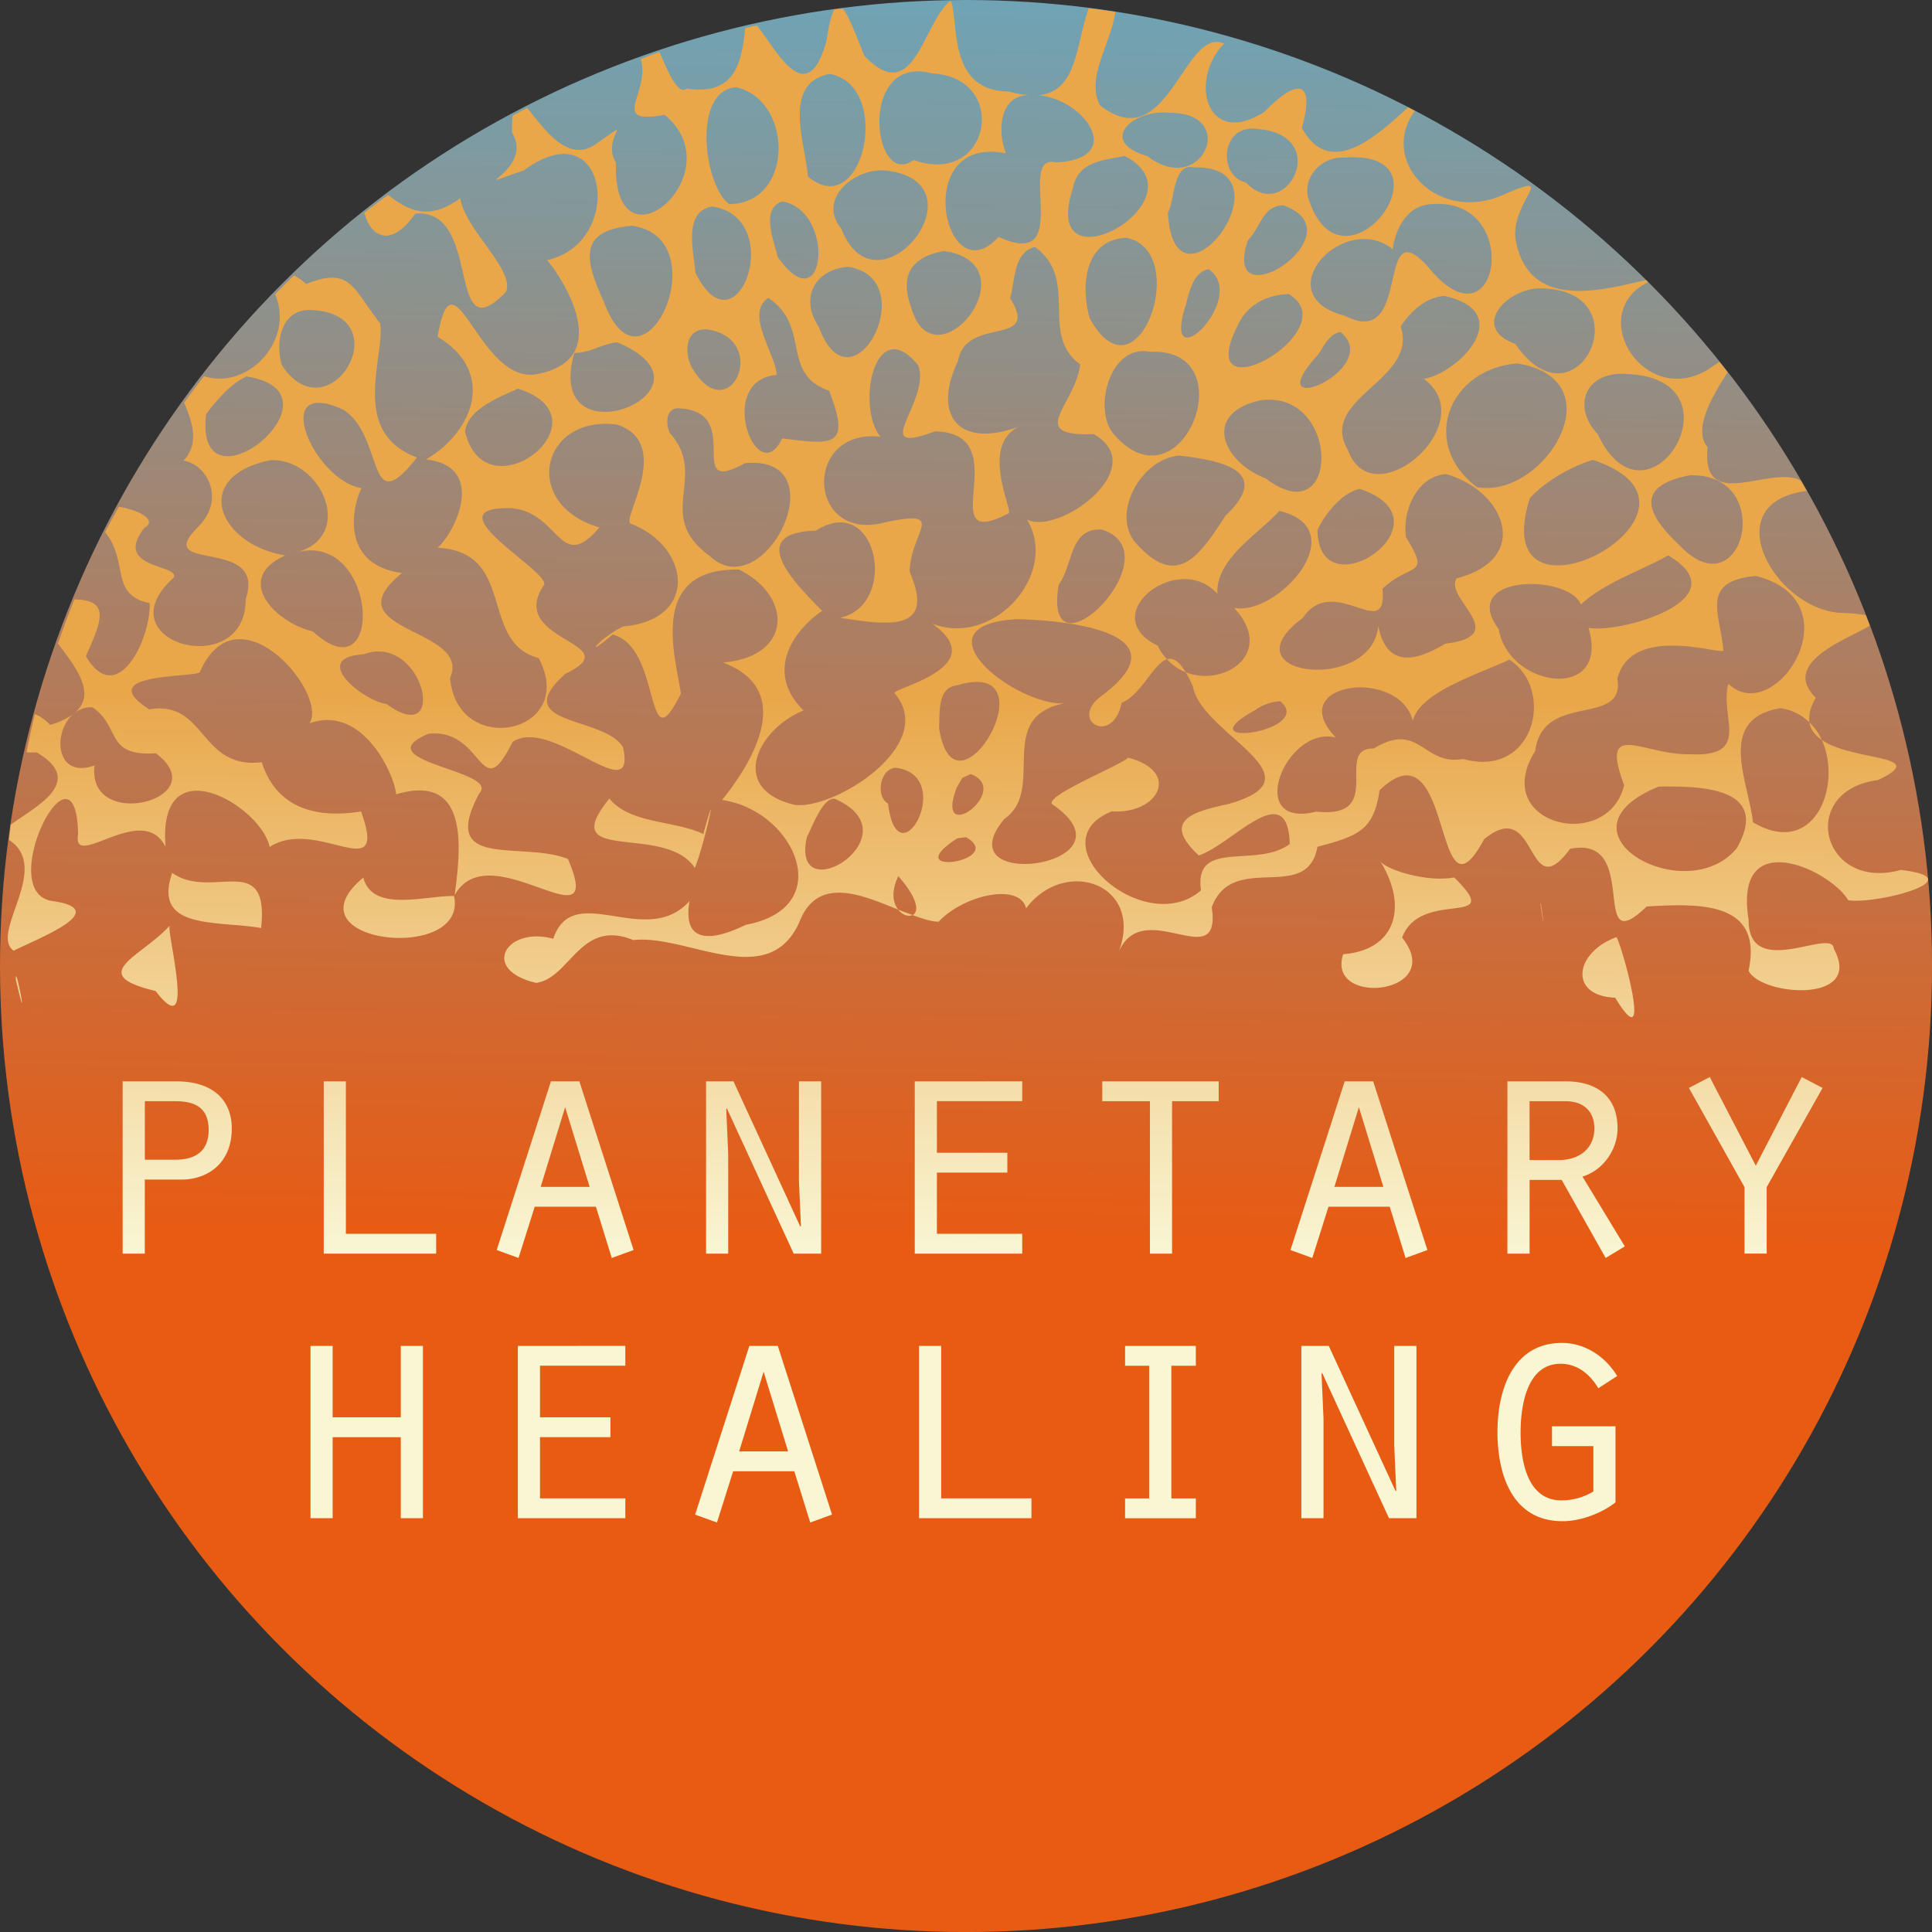 <?xml version="1.0" encoding="UTF-8" standalone="no"?>
<svg xmlns:xlink="http://www.w3.org/1999/xlink" xmlns="http://www.w3.org/2000/svg" xmlns:svg="http://www.w3.org/2000/svg" width="48.769mm" height="48.769mm" viewBox="0 0 48.769 48.769" version="1.1" id="svg1">
  <rect x="0" y="0" width="48.769" height="48.769" fill="#333333" stroke="none"/>
  <defs id="defs1">
    <linearGradient xlink:href="#linearGradient41" id="linearGradient38" gradientUnits="userSpaceOnUse" gradientTransform="translate(48.821,58.829)" x1="35.731" y1="81.532" x2="36.232" y2="29.087"></linearGradient>
    <linearGradient id="linearGradient41">
      <stop style="stop-color:#e85b13;stop-opacity:1;" offset="0.334" id="stop42"></stop>
      <stop style="stop-color:#61acc8;stop-opacity:1" offset="1" id="stop41"></stop>
    </linearGradient>
    <linearGradient xlink:href="#linearGradient44" id="linearGradient39" gradientUnits="userSpaceOnUse" gradientTransform="matrix(0.174,0,0,0.174,8.828,9.027)" x1="435.754" y1="656.672" x2="436.738" y2="499.857"></linearGradient>
    <linearGradient id="linearGradient44">
      <stop style="stop-color:#f9f6d4;stop-opacity:1;" offset="0" id="stop43"></stop>
      <stop style="stop-color:#e9a74a;stop-opacity:1;" offset="0.514" id="stop44"></stop>
      <stop style="stop-color:#e9a74a;stop-opacity:1;" offset="0.992" id="stop45"></stop>
    </linearGradient>
  </defs>
  <g id="layer1" transform="translate(-60.167,-91.591)">
    <circle style="fill:url(#linearGradient38);stroke:none;stroke-width:0.097;stroke-dasharray:none;stroke-opacity:1" id="path1-12-2-0-0" cx="84.552" cy="115.976" r="24.385"></circle>
    <path id="text24-9-1-6-6-7" style="font-size:48px;line-height:0.8;font-family:'Orator Std';-inkscape-font-specification:'Orator Std';text-align:start;writing-mode:lr-tb;direction:ltr;white-space:pre;shape-inside:url(#rect24-1-8);display:inline;fill:url(#linearGradient39);fill-opacity:1;stroke:none;stroke-width:0.07" d="m 84.172,91.618 a 24.385,24.385 0 0 0 -0.029,0.002 c -0.691,0.589 -0.907,2.693 -2.16,1.376 -0.206,-0.512 -0.386,-1.012 -0.543,-1.183 a 24.385,24.385 0 0 0 -0.207,0.015 c -0.072,0.112 -0.139,0.356 -0.201,0.788 -0.495,1.795 -1.257,0.246 -1.759,-0.383 a 24.385,24.385 0 0 0 -0.294,0.064 c -0.094,0.867 -0.243,1.715 -1.476,1.529 -0.217,0.175 -0.462,-0.39 -0.689,-0.923 a 24.385,24.385 0 0 0 -0.474,0.177 c 0.264,0.841 -0.834,1.673 0.605,1.409 1.788,1.481 -1.318,4.122 -1.23,1.209 -0.393,-0.654 0.578,-1.219 -0.518,-0.463 -0.734,0.505 -1.35,-0.483 -1.724,-0.921 a 24.385,24.385 0 0 0 -0.368,0.201 c -0.007,0.122 -0.018,0.226 -0.011,0.426 0.587,0.976 -1.394,1.533 0.299,0.951 2.131,-1.58 2.57,1.833 0.583,2.266 0.322,0.359 1.774,2.498 -0.255,2.876 -1.475,0.278 -2.107,-3.304 -2.507,-0.941 1.488,0.894 0.901,2.405 -0.296,3.095 1.537,0.167 0.757,1.82 0.296,2.23 1.999,0.101 1.034,2.383 2.551,2.785 1.003,1.905 -2.06,2.544 -2.237,0.503 0.568,-1.278 -3.047,-1.164 -1.213,-2.65 -1.579,-0.215 -1.252,-1.699 -1.022,-2.143 -1.22,-0.202 -2.34,-2.838 -0.468,-1.985 1.068,0.67 0.57,2.865 1.868,1.21 -1.726,-0.635 -0.795,-2.554 -0.93,-3.385 -0.695,-0.874 -0.727,-1.446 -1.867,-0.994 -0.094,-0.085 -0.199,-0.155 -0.306,-0.218 a 24.385,24.385 0 0 0 -0.479,0.479 c 0.502,1.164 -0.693,2.428 -1.795,2.067 a 24.385,24.385 0 0 0 -0.501,0.669 c 0.199,0.474 0.4,1.024 -0.015,1.463 0.561,0.08 1.1,0.954 0.351,1.69 -1.16,1.166 1.763,0.205 1.218,1.802 0.014,2.099 -3.636,1.1 -1.82,-0.537 0.187,-0.339 -1.547,-0.214 -0.743,-1.251 0.357,-0.213 -0.146,-0.455 -0.636,-0.541 a 24.385,24.385 0 0 0 -0.351,0.644 c 0.61,0.732 0.105,1.583 1.127,1.79 0.029,0.917 -0.83,2.675 -1.611,1.339 0.387,-0.871 0.636,-1.425 -0.29,-1.432 a 24.385,24.385 0 0 0 -0.415,1.114 c 0.444,0.584 0.989,1.274 0.424,1.748 0.122,-0.093 0.271,-0.149 0.446,-0.141 0.725,0.492 0.313,1.249 1.599,1.161 1.544,1.154 -1.753,2.01 -1.545,0.307 -1.001,0.357 -1.064,-0.862 -0.525,-1.31 -0.137,0.108 -0.322,0.207 -0.594,0.287 -0.133,-0.139 -0.264,-0.223 -0.39,-0.271 a 24.385,24.385 0 0 0 -0.209,0.963 c 0.076,0.006 0.159,0.007 0.252,5.1e-4 1.3,0.755 -0.106,1.41 -0.65,1.829 a 24.385,24.385 0 0 0 -0.041,0.383 c 1.087,0.713 -0.503,2.349 0.114,2.796 0.556,-0.287 2.576,-1.043 0.941,-1.26 -1.418,-0.281 0.631,-4.31 0.687,-1.683 -0.171,0.959 1.637,-0.853 2.207,0.325 -0.212,-2.598 2.421,-1.033 2.627,-10e-4 1.2,-0.776 3.011,1.057 2.308,-0.896 -1.257,0.202 -2.165,-0.168 -2.506,-1.243 -1.575,0.189 -1.409,-1.583 -2.841,-1.334 -1.516,-0.973 1.346,-0.778 1.287,-0.961 0.963,-2.155 3.247,0.583 2.757,1.313 1.37,-0.49 2.165,1.349 2.187,1.793 1.88,-0.564 1.626,1.418 1.479,2.545 0.882,-1.597 3.847,1.394 2.859,-0.914 -1.16,-0.466 -3.285,0.299 -2.238,-1.656 0.556,-0.579 -2.928,-0.806 -1.283,-1.505 1.414,-0.151 1.297,1.881 2.121,0.21 0.979,-0.678 3.152,1.761 2.79,0.127 -0.489,-0.795 -2.922,-0.533 -1.452,-1.853 1.645,-0.781 -1.484,-0.804 -0.558,-2.217 0.333,-0.283 -2.947,-2.014 -0.807,-1.961 1.241,0.112 1.209,1.667 2.222,0.487 -1.986,-0.58 -1.481,-2.837 0.434,-2.599 1.458,0.458 0.098,2.426 0.357,2.503 1.497,0.574 1.739,2.425 -0.198,2.597 -0.617,0.307 -1.052,0.876 -0.259,0.203 1.264,0.312 0.793,3.37 1.723,1.488 -0.142,-0.951 -0.833,-3.165 1.465,-3.129 1.363,0.671 1.355,2.195 -0.4,2.346 1.881,0.716 0.693,2.575 -0.026,3.471 1.821,0.254 2.94,2.714 0.599,3.15 -0.777,0.379 -1.616,0.546 -1.42,-0.6 -1.101,1.228 -2.938,-0.548 -3.44,0.953 -1.174,-0.327 -1.865,0.777 -0.43,1.114 0.866,-0.126 1.11,-1.63 2.449,-1.082 1.371,-0.15 3.409,1.309 4.194,-0.455 0.454,-1.171 1.554,-0.696 2.494,-0.313 -0.129,-0.165 -0.188,-0.453 0.004,-0.844 0.524,0.596 0.511,0.905 0.36,0.982 0.243,0.09 0.471,0.163 0.656,0.167 0.632,-0.678 2.055,-0.994 2.208,-0.337 0.98,-1.309 2.976,-0.616 2.342,1.091 0.629,-1.429 2.601,0.624 2.345,-1.122 0.538,-1.429 2.407,-0.07 2.668,-1.524 1.043,-0.274 1.423,-0.425 1.569,-1.428 1.886,-1.802 1.34,3.647 2.637,1.239 1.379,-1.14 1.047,1.762 2.172,0.241 1.821,-0.367 0.443,2.891 1.933,1.456 1.38,-0.085 2.939,-0.116 2.572,1.621 0.305,0.634 2.923,0.848 2.151,-0.554 -0.016,-0.558 -2.162,0.82 -2.15,-0.736 -0.39,-2.4 2.05,-1.267 2.516,-0.489 0.735,0.109 3.193,-0.546 1.327,-0.766 -2.005,0.558 -2.623,-2.007 -0.572,-2.269 1.338,-0.645 -0.618,-0.464 -1.423,-1.009 0.523,1.148 -0.19,2.999 -1.738,2.076 -0.114,-1.04 -0.934,-2.61 0.693,-2.88 0.307,0.043 0.545,0.178 0.733,0.361 -0.026,-0.17 0.015,-0.373 0.161,-0.625 -0.912,-0.887 0.811,-1.482 1.362,-1.818 a 24.385,24.385 0 0 0 -0.103,-0.266 c -0.132,-0.023 -0.281,-0.044 -0.553,-0.056 -1.692,-0.005 -3.306,-2.78 -0.936,-3.079 a 24.385,24.385 0 0 0 -0.147,-0.259 c -0.773,-0.421 -2.521,0.848 -2.356,-0.845 -0.387,-0.465 0.148,-1.333 0.506,-1.891 a 24.385,24.385 0 0 0 -0.205,-0.263 c -0.09,0.06 -0.146,0.091 -0.27,0.179 -1.617,1.017 -3.142,-1.388 -1.532,-2.194 a 24.385,24.385 0 0 0 -0.053,-0.051 c -1.138,0.259 -2.981,0.787 -3.297,-1.047 -0.104,-0.982 1.17,-1.752 -0.388,-1.07 -1.637,0.649 -3.054,-0.914 -2.151,-2.154 a 24.385,24.385 0 0 0 -0.171,-0.086 c -0.763,0.688 -1.96,1.832 -2.679,0.518 0.333,-1.206 -0.104,-1.273 -0.938,-0.415 -1.457,0.949 -1.935,-0.784 -1.028,-1.712 -1.005,-0.461 -1.421,2.905 -3.132,1.553 -0.367,-0.705 0.292,-1.574 0.387,-2.357 a 24.385,24.385 0 0 0 -0.67,-0.092 c -0.328,0.904 -0.275,2.11 -1.276,2.197 1.167,0.095 2.241,1.601 0.452,1.696 -1.041,-0.252 0.495,2.772 -1.453,1.879 -1.361,1.52 -2.241,-2.599 0.187,-2.108 -0.208,-0.508 -0.198,-1.482 0.598,-1.47 -0.157,-0.009 -0.329,-0.033 -0.533,-0.092 -1.533,-0.02 -1.248,-1.695 -1.451,-2.279 z m 21.67,18.207 c 0.028,0.188 0.146,0.33 0.312,0.443 -0.076,-0.168 -0.182,-0.316 -0.312,-0.443 z m -22.641,4.863 c -0.118,-0.044 -0.238,-0.087 -0.364,-0.138 0.109,0.14 0.265,0.188 0.364,0.138 z m 0.161,-21.294 c 0.1,0.002 0.209,0.018 0.326,0.049 1.985,0.102 1.482,2.885 -0.46,2.186 -0.97,0.725 -1.368,-2.27 0.134,-2.235 z m -2.252,0.063 c 1.607,0.293 0.854,3.769 -0.549,2.589 -0.053,-0.804 -0.676,-2.354 0.549,-2.589 z m -2.364,0.336 c 1.439,0.318 1.481,2.93 -0.17,2.95 -0.628,-0.434 -0.956,-2.863 0.17,-2.95 z m 10.941,0.648 c 1.768,-0.021 0.823,2.157 -0.556,1.091 -1.285,-0.372 -0.345,-1.198 0.556,-1.091 z m 2.079,0.396 c 0.054,-0.001 0.111,0.002 0.173,0.012 1.861,0.168 0.689,2.42 -0.319,1.349 -0.67,-0.141 -0.664,-1.342 0.146,-1.361 z m -3.212,0.692 c 2.108,1.071 -2.176,3.507 -1.308,0.826 0.13,-0.692 0.75,-0.71 1.308,-0.826 z m 5.545,0.04 c 2.909,-0.217 -0.053,3.743 -0.911,1.013 -0.133,-0.538 0.348,-1.04 0.911,-1.013 z m -3.808,0.246 c 2.601,-0.056 -0.486,4.048 -0.643,1.142 0.172,-0.279 0.122,-1.254 0.643,-1.142 z m -7.752,0.081 c 2.543,0.307 -0.233,3.783 -1.134,1.47 -0.621,-0.749 0.334,-1.549 1.134,-1.47 z m -12.576,0.615 a 24.385,24.385 0 0 0 -0.599,0.449 c 0.146,0.585 0.656,0.93 1.285,0.023 1.723,-0.147 0.75,3.572 2.291,1.976 0.233,-0.553 -1.045,-1.582 -1.153,-2.367 -0.792,0.588 -1.326,0.312 -1.824,-0.081 z m 9.95,0.165 c 1.366,0.237 1.094,3.118 -0.116,1.401 -0.079,-0.393 -0.45,-1.21 0.116,-1.401 z m 16.419,0.067 c 2.296,-0.165 1.677,3.786 -0.103,1.6 -1.377,-1.544 -0.378,2.114 -2.113,1.219 -2.017,-0.512 -0.029,-2.673 1.207,-1.679 0.065,-0.516 0.376,-1.136 1.009,-1.14 z m -3.775,0.03 c 1.977,0.696 -1.618,3.016 -0.886,0.874 0.304,-0.282 0.354,-0.858 0.886,-0.874 z m -14.411,0.03 c 1.905,0.29 0.622,3.811 -0.425,1.669 -0.035,-0.5 -0.33,-1.539 0.425,-1.669 z m -2.02,0.487 c 2.208,0.319 0.266,4.581 -0.712,1.928 -0.471,-1.032 -0.691,-1.812 0.712,-1.928 z m 12.471,0.304 c 1.665,0.318 0.29,4.256 -0.921,2.032 -0.227,-0.764 -0.16,-1.986 0.921,-2.032 z m -2.304,0.233 c 1.135,0.816 0.096,2.208 1.141,2.96 -0.12,1.035 -1.397,1.823 0.346,1.764 1.462,0.843 -0.877,2.562 -1.69,2.156 0.824,1.356 -0.832,3.235 -2.394,2.626 1.564,1.102 -1.06,1.64 -0.948,1.758 1.123,1.296 -1.547,2.967 -2.532,2.814 -1.673,-0.404 -0.921,-1.915 0.236,-2.38 -1.001,-0.983 -0.239,-2.035 0.469,-2.514 -0.685,-0.688 -1.959,-1.972 -0.159,-2.025 1.564,-0.993 2.103,1.888 0.605,2.2 1.217,0.185 2.43,0.374 1.762,-1.161 0.02,-1.025 0.999,-1.6 -0.652,-1.241 -1.943,0.493 -2.046,-2.389 -0.084,-2.168 -0.626,-0.76 -0.142,-3.161 0.958,-1.796 0.306,0.94 -1.303,2.298 0.417,1.66 2.133,0.044 -0.136,3.11 1.861,2.067 0.11,-0.07 -0.732,-1.717 0.263,-2.188 -1.57,0.576 -2.185,-0.319 -1.539,-1.666 0.21,-1.145 2.091,-0.326 1.313,-1.573 0.124,-0.417 0.076,-1.167 0.628,-1.294 z m -2.294,0.1 c 2.285,0.338 -0.263,3.501 -0.84,1.399 -0.262,-0.732 -0.04,-1.243 0.84,-1.399 z m -2.431,0.399 c 1.94,0.285 0.098,3.799 -0.735,1.51 -0.467,-0.689 -0.138,-1.431 0.735,-1.51 z m 9.113,0.062 c 1.033,0.726 -1.24,2.914 -0.575,0.881 0.075,-0.303 0.189,-0.824 0.575,-0.881 z m 8.343,0.481 c 2.683,0.008 0.955,3.674 -0.608,1.403 -1.131,-0.41 -0.235,-1.381 0.608,-1.403 z m -27.347,0.146 0.051,0.01 z m 21.024,5.2e-4 c 1.516,0.912 -2.534,3.191 -1.274,0.759 0.223,-0.485 0.732,-0.751 1.274,-0.759 z m 3.928,0.045 c 1.83,0.408 0.393,1.931 -0.521,2.096 1.508,1.107 -1.295,3.533 -1.919,1.788 -0.76,-1.304 1.793,-1.759 1.334,-3.113 0.248,-0.37 0.619,-0.733 1.106,-0.771 z m -17.068,0.05 c 1.089,0.73 0.299,1.92 1.534,2.342 0.557,1.433 0.112,1.369 -1.183,1.205 -0.634,1.342 -1.704,-1.475 -0.138,-1.602 -0.038,-0.557 -0.812,-1.547 -0.212,-1.945 z m -11.528,0.307 c 2.264,0.108 0.451,3.194 -0.747,1.398 -0.178,-0.551 -0.044,-1.439 0.747,-1.398 z m 9.978,0.487 c 1.621,0.235 0.579,2.548 -0.357,1 -0.212,-0.337 -0.231,-1.027 0.357,-1 z m 15.995,0.067 c 1.13,0.938 -2.186,2.33 -0.558,0.562 0.133,-0.199 0.27,-0.519 0.558,-0.562 z m -18.261,0.26 c 2.867,1.193 -1.897,3.131 -1.081,0.269 0.391,10e-4 0.69,-0.226 1.081,-0.269 z m 13.27,0.223 c 0.059,-6.9e-4 0.119,0.005 0.182,0.018 2.446,-0.121 0.799,4.104 -0.934,2.056 -0.473,-0.589 -0.126,-2.064 0.751,-2.074 z m 9.446,0.31 c 2.552,0.406 0.678,3.433 -1.012,3.123 -1.444,-1.08 -0.735,-2.971 1.012,-3.123 z m 2.796,0.269 c 2.988,0.132 0.497,4.197 -0.757,1.518 -0.659,-0.69 -0.329,-1.61 0.757,-1.518 z m -34.868,0.061 c 2.666,0.41 -1.331,3.644 -1.019,0.953 0.262,-0.359 0.625,-0.77 1.019,-0.953 z m 6.852,0.307 c 2.366,0.748 -0.808,3.262 -1.335,1.084 0.069,-0.58 0.896,-0.878 1.335,-1.084 z m 19.092,0.286 c 1.674,0.155 1.566,3.339 -0.219,1.978 -1.062,-0.401 -1.625,-1.628 -0.14,-1.967 0.127,-0.019 0.247,-0.022 0.359,-0.011 z m -15.015,0.212 c 1.676,0.089 0.075,2.255 1.658,1.383 2.391,-0.216 0.489,3.659 -0.898,2.339 -1.415,-1.031 -0.012,-1.997 -1.007,-3.105 -0.096,-0.214 -0.115,-0.642 0.248,-0.618 z m 12.619,1.192 c 0.958,0.112 2.401,0.349 1.168,1.514 -0.662,1.018 -1.231,1.892 -2.299,0.655 -0.586,-0.752 0.194,-2.102 1.131,-2.169 z m 10.439,0.109 c 3.737,1.242 -2.774,4.725 -1.592,0.967 0.407,-0.442 1.029,-0.794 1.592,-0.967 z m -33.376,0.006 c 1.292,-0.046 2.153,1.929 0.636,2.333 2.071,-0.58 2.265,3.677 0.429,1.99 -0.959,-0.223 -2.015,-1.333 -0.695,-1.917 -1.685,-0.277 -2.412,-1.986 -0.371,-2.407 z m 29.668,0.351 c 1.5,0.427 2.171,2.139 0.271,2.632 -0.337,0.507 1.425,1.443 -0.295,1.651 -0.747,0.454 -1.476,0.612 -1.686,-0.448 -0.15,1.708 -3.899,1.274 -1.906,-0.202 0.783,-1.168 2.152,0.677 2.012,-0.737 0.722,-0.682 1.23,-0.269 0.596,-1.299 -0.097,-0.635 0.243,-1.526 1.007,-1.597 z m 6.156,0.031 c 2.213,-0.061 1.347,3.469 -0.259,1.768 -0.745,-0.694 -1.236,-1.484 0.259,-1.768 z m -8.332,0.344 c 2.421,0.804 -1.04,3.173 -1.068,1.037 0.188,-0.412 0.631,-0.951 1.068,-1.037 z m -2.03,0.554 c 1.926,0.468 -0.052,2.668 -1.144,2.448 1.054,1.127 -0.238,2.014 -1.221,1.626 0.058,0.097 0.118,0.21 0.182,0.358 0.216,1.216 3.321,2.282 0.902,2.966 -0.874,0.191 -1.716,0.407 -0.754,1.299 0.831,-0.259 2.247,-2.016 2.297,-0.288 -0.84,0.631 -2.427,-0.149 -2.241,1.17 -1.424,1.24 -4.187,-1.209 -2.252,-1.994 1.187,0.078 1.755,-1.009 0.408,-1.357 -0.087,0.16 -2.287,1.026 -1.874,1.203 2.184,1.538 -2.812,2.226 -1.243,0.343 1.064,-0.733 -0.252,-2.567 1.505,-2.914 -1.241,0.056 -3.809,-1.972 -1.197,-2.126 1.377,0.028 4.268,0.363 2.126,1.95 -0.811,0.609 0.294,1.264 0.526,0.159 0.496,-0.2 0.8,-0.99 1.143,-1.098 -0.089,-0.098 -0.172,-0.207 -0.237,-0.343 -1.586,-0.77 0.533,-2.419 1.511,-1.304 -0.059,-0.893 1.087,-1.55 1.562,-2.099 z m -2.836,3.746 c 0.139,0.152 0.299,0.26 0.472,0.328 -0.176,-0.293 -0.328,-0.373 -0.472,-0.328 z m -1.637,-3.272 c 1.878,0.614 -1.535,3.989 -1.097,1.387 0.366,-0.486 0.265,-1.447 1.097,-1.387 z m 14.287,0.65 c 1.87,1.11 -1.27,1.992 -2.011,1.825 0.559,1.879 -2.007,1.535 -2.267,0.038 -1.025,-1.382 1.754,-1.404 2.076,-0.623 0.588,-0.556 1.577,-0.877 2.202,-1.24 z m 2.213,0.519 c 2.554,0.644 0.491,3.847 -0.692,2.724 -0.238,0.823 0.621,1.867 -0.996,1.775 -1.142,0.026 -2.271,-0.902 -1.636,0.782 -0.416,1.722 -3.412,0.995 -2.245,-0.864 0.199,-1.515 2.278,-0.581 2.074,-1.828 0.377,-1.439 2.782,-0.527 2.674,-0.724 -0.076,-0.909 -0.602,-1.733 0.821,-1.865 z m -34.876,1.913 c 1.326,-0.143 1.807,2.419 0.305,1.316 -0.566,-0.065 -1.95,-1.166 -0.581,-1.25 0.096,-0.035 0.188,-0.057 0.276,-0.067 z m 28.656,0.2 c 1.165,0.758 0.634,3.008 -1.171,2.507 -1.012,0.181 -1.096,-0.973 -2.252,-0.264 -1.038,-0.022 0.339,1.784 -1.45,1.592 -1.833,0.46 -0.771,-2.192 0.492,-1.868 -1.342,-1.399 1.609,-1.778 1.941,-0.423 0.18,-0.734 1.69,-1.188 2.44,-1.545 z m -13.55,0.567 c 1.777,-0.156 -0.479,3.593 -0.847,1.156 0.023,-0.327 -0.054,-1.021 0.436,-1.07 0.156,-0.048 0.292,-0.076 0.411,-0.086 z m 7.765,0.48 c 0.912,0.772 -2.483,1.238 -0.631,0.226 0.18,-0.135 0.405,-0.207 0.631,-0.226 z m -9.703,1.682 c 1.548,0.196 0.041,2.922 -0.196,0.905 -0.32,-0.182 -0.211,-0.883 0.196,-0.905 z m 1.888,0.16 c 1.08,0.395 -0.948,1.891 -0.349,0.335 l 0.136,-0.238 z m 17.367,0.315 c 1.009,-0.015 2.848,1.8e-4 1.977,1.549 -1.275,1.568 -4.785,-0.401 -1.977,-1.549 z m -26.487,0.303 c -1.379,1.694 1.4,0.602 2.157,1.75 0.234,-0.556 0.641,-2.421 0.215,-0.856 -0.747,-0.351 -1.848,-0.251 -2.372,-0.895 z m 5.628,0.007 c 0.039,-0.007 0.079,-5.6e-4 0.117,0.024 1.969,0.914 -1.186,2.863 -0.76,0.945 0.095,-0.175 0.368,-0.919 0.642,-0.969 z m 3.373,0.966 c 1.057,0.601 -1.771,1.036 -0.219,0.03 z m 10.458,0.61 c 0.691,1.103 0.43,2.236 -0.936,2.346 -0.438,1.342 2.632,1.015 1.488,-0.419 0.468,-1.265 2.654,-0.206 1.313,-1.52 -0.669,0.127 -1.69,-0.181 -1.864,-0.407 z m -30.494,0.293 c -0.506,1.454 1.132,1.195 2.245,1.392 0.207,-1.982 -1.251,-0.685 -2.245,-1.392 z m 4.823,0.119 c -1.993,1.656 2.658,2.178 2.291,0.464 -0.749,-0.011 -2.052,0.424 -2.291,-0.464 z m 29.717,0.67 c 0.159,1.106 -0.004,-0.211 0,0 z m -34.606,0.545 c -0.706,0.785 -2.136,1.223 -0.353,1.647 1.036,1.357 0.293,-1.4 0.353,-1.647 z m 36.52,0.288 c -1.062,0.392 -1.206,1.485 -0.029,1.528 1.014,1.675 0.127,-1.471 0.029,-1.528 z m -40.394,0.987 c -0.008,-0.005 -0.011,0.018 -0.008,0.081 0.319,1.366 0.061,-0.046 0.008,-0.081 z m 42.752,2.544 -0.526,0.275 1.403,2.504 v 1.678 h 0.56 v -1.678 l 1.411,-2.504 -0.526,-0.275 -1.16,2.237 z m -40.063,0.109 v 4.349 h 0.559 v -1.87 h 0.935 c 0.609,0 1.261,-0.376 1.261,-1.294 0,-0.634 -0.392,-1.185 -1.403,-1.185 z m 5.076,0 v 4.349 h 2.838 v -0.501 h -2.279 v -3.848 z m 5.735,0 -1.369,4.258 0.551,0.2 0.409,-1.294 h 1.544 l 0.401,1.294 0.551,-0.2 -1.369,-4.258 z m 3.916,0 v 4.349 h 0.559 v -2.513 l -0.05,-1.135 0.017,-0.017 1.686,3.665 h 0.693 v -4.349 h -0.56 v 2.521 l 0.05,1.127 -0.017,0.017 -1.686,-3.665 z m 5.268,0 v 4.349 h 2.713 v -0.501 h -2.154 v -1.545 h 1.778 v -0.501 h -1.778 v -1.302 h 2.154 v -0.501 z m 4.733,0 v 0.501 h 1.203 v 3.848 h 0.559 v -3.848 h 1.177 v -0.501 z m 6.12,0 -1.369,4.258 0.551,0.2 0.409,-1.294 h 1.545 l 0.401,1.294 0.551,-0.2 -1.369,-4.258 z m 4.107,0 v 4.349 h 0.56 v -1.861 h 0.81 l 1.11,1.97 0.484,-0.292 -1.069,-1.762 c 0.526,-0.159 0.885,-0.684 0.885,-1.219 0,-0.843 -0.576,-1.185 -1.302,-1.185 z m -34.395,0.501 h 0.768 c 0.459,0 0.843,0.133 0.843,0.726 0,0.501 -0.292,0.751 -0.843,0.751 h -0.768 z m 34.954,0 h 0.901 c 0.501,0 0.735,0.292 0.735,0.685 0,0.493 -0.359,0.801 -0.902,0.801 h -0.734 z m -24.344,0.15 0.618,2.012 h -1.236 z m 20.036,0 0.618,2.012 h -1.236 z m 5.126,5.952 c -1.244,0 -1.628,1.194 -1.628,2.246 0,1.069 0.367,2.254 1.644,2.254 0.442,0 0.977,-0.192 1.336,-0.476 v -1.92 h -1.603 v 0.501 h 1.044 v 1.144 c -0.242,0.15 -0.526,0.225 -0.81,0.225 -0.877,0 -1.027,-1.035 -1.027,-1.712 0,-0.66 0.15,-1.736 1.01,-1.736 0.426,0 0.743,0.267 0.952,0.618 l 0.476,-0.309 c -0.301,-0.493 -0.81,-0.835 -1.394,-0.835 z m -31.59,0.075 v 4.349 h 0.559 v -2.045 h 1.72 v 2.045 h 0.559 v -4.349 h -0.559 v 1.803 h -1.72 v -1.803 z m 5.234,0 v 4.349 h 2.713 v -0.501 h -2.154 v -1.545 h 1.778 v -0.501 h -1.778 v -1.302 h 2.154 v -0.501 z m 5.844,0 -1.369,4.258 0.551,0.2 0.409,-1.294 h 1.544 l 0.401,1.294 0.551,-0.2 -1.369,-4.258 z m 4.283,0 v 4.349 h 2.838 v -0.501 h -2.279 v -3.848 z m 5.201,0 v 0.501 h 0.609 v 3.348 h -0.609 v 0.501 h 1.786 v -0.501 h -0.618 v -3.348 h 0.618 v -0.501 z m 4.45,0 v 4.349 h 0.559 v -2.513 l -0.05,-1.135 0.017,-0.017 1.686,3.665 h 0.693 v -4.349 h -0.56 v 2.521 l 0.05,1.127 -0.017,0.017 -1.686,-3.665 z m -13.574,0.651 0.618,2.012 h -1.236 z"></path>
  </g>
</svg>
